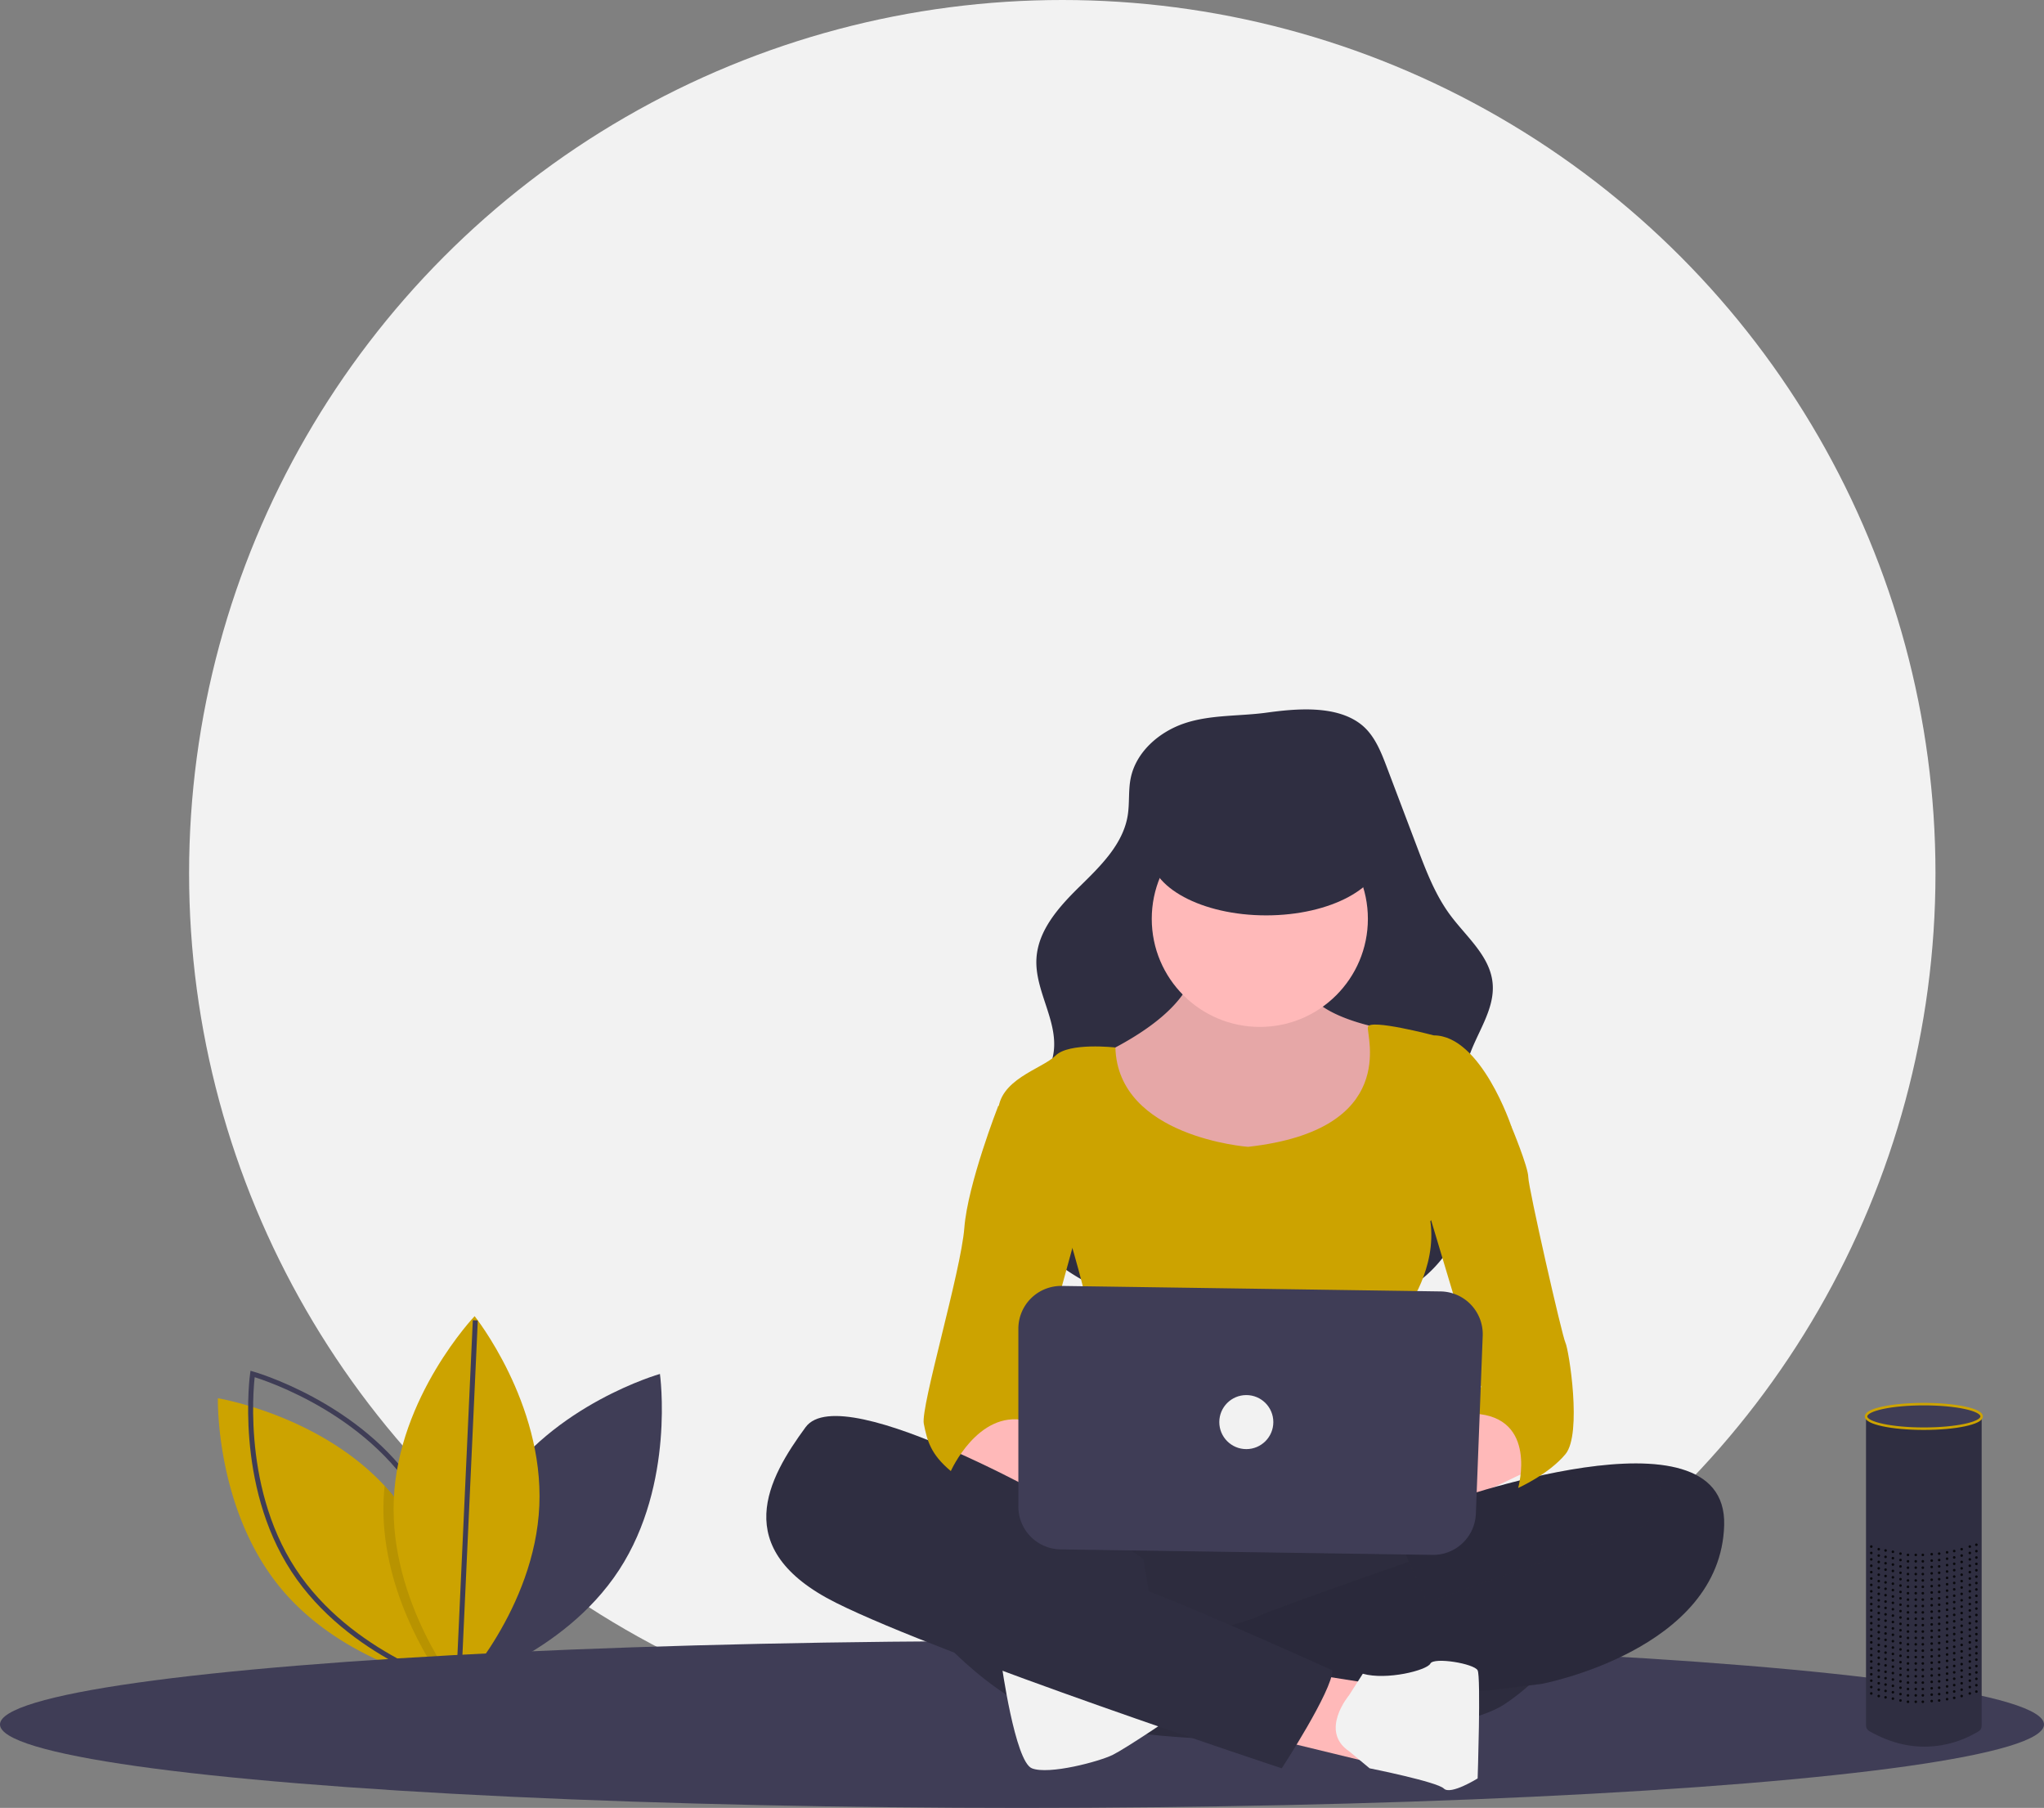 <svg data-name="Layer 1" xmlns="http://www.w3.org/2000/svg" width="820" height="725.174"><rect width="100%" height="100%" fill="#808080" stroke="none"/><circle cx="426.16" cy="350.304" r="350.304" fill="#f2f2f2"/><path d="M199.416 597.799c-22.565 34.604-16.382 78.617-16.382 78.617s42.768-12.093 65.333-46.697 16.382-78.617 16.382-78.617-42.768 12.092-65.333 46.697z" fill="#3f3d56"/><path d="M182.914 676.013s-.55-.088-1.56-.292a101.49 101.49 0 01-3.273-.719c-12.12-2.858-44.343-12.517-65.41-37.915-26.367-31.802-25.257-76.232-25.257-76.232s40.317 6.55 66.883 35.11q1.727 1.84 3.36 3.815c22.943 27.67 25.082 64.902 25.251 74.106.024 1.38.006 2.127.006 2.127z" fill="#cca300"/><path d="M166.652 597.799c22.565 34.604 16.382 78.617 16.382 78.617s-42.768-12.093-65.333-46.697-16.382-78.617-16.382-78.617 42.768 12.092 65.333 46.697z" fill="none" stroke="#3f3d56" stroke-miterlimit="10" stroke-width="2"/><path d="M182.908 673.886c-.596.719-1.122 1.332-1.554 1.835-.959 1.093-1.502 1.665-1.502 1.665s-.66-.83-1.77-2.384c-6.096-8.497-25.702-38.71-24.188-73.609q.122-2.743.403-5.429 1.727 1.841 3.36 3.816c22.943 27.67 25.082 64.902 25.251 74.106z" opacity=".1"/><path d="M216.366 603.917c-1.783 41.273-32.421 73.47-32.421 73.47s-27.746-34.72-25.963-75.993 32.422-73.47 32.422-73.47 27.746 34.72 25.962 75.993z" fill="#cca300"/><path fill="none" stroke="#3f3d56" stroke-miterlimit="10" stroke-width="2" d="M183.945 676.218l6.736-146.61"/><ellipse cx="410" cy="691.704" rx="410" ry="33.469" fill="#3f3d56"/><path d="M475.161 290.141c-10.221 3.452-19.482 11.526-21.575 22.11-.97 4.906-.375 10.006-1.192 14.94-1.894 11.443-10.876 20.183-19.16 28.3s-16.841 17.55-17.446 29.132c-.662 12.684 8.537 24.566 6.945 37.167-1.85 14.64-17.312 24.126-21.134 38.378-2.552 9.517.575 19.768 5.72 28.17 9.806 16.013 26.567 26.884 44.416 32.711s36.858 7.054 55.633 7.25c22.861.24 47.682-1.722 64.859-16.81a51.96 51.96 0 0017.25-33.826c1.63-17.478-5.664-35.536-.632-52.353 3.167-10.583 11.108-20.249 9.922-31.232-1.158-10.739-10.538-18.35-16.972-27.026-6.008-8.1-9.653-17.666-13.226-27.097l-12.224-32.267c-2.403-6.343-5.042-13.015-10.398-17.178-10.026-7.794-26.147-6.263-37.87-4.655-10.876 1.49-22.457.754-32.916 4.286z" fill="#2f2e41"/><path d="M478.99 384.137s5.419 17.612-35.224 37.933 4.064 41.998 4.064 41.998l47.417 10.838s48.772-6.774 54.19-14.902 14.903-35.224 12.194-39.289a63.342 63.342 0 00-6.774-8.128s-32.515-5.42-31.16-20.322-44.707-8.128-44.707-8.128z" fill="#ffb9b9"/><path d="M478.99 384.137s5.419 17.612-35.224 37.933 4.064 41.998 4.064 41.998l47.417 10.838s48.772-6.774 54.19-14.902 14.903-35.224 12.194-39.289a63.342 63.342 0 00-6.774-8.128s-32.515-5.42-31.16-20.322-44.707-8.128-44.707-8.128z" opacity=".1"/><circle cx="505.408" cy="368.557" r="43.353" fill="#ffb9b9"/><path d="M500.666 460.004s-52.21-3.819-53.2-39.843c0 0-18.603-2.155-24.022 3.264s-23.031 9.483-23.031 23.031 29.805 54.19 29.805 54.19 16.257 54.192 9.483 63.675-8.128 33.87-8.128 33.87 67.738-5.42 78.576 0 54.191 5.418 56.9 0-2.709-73.158-2.709-73.158 12.193-16.257 9.484-35.224l32.514-37.934s-12.193-36.579-31.16-36.579c0 0-25.74-6.774-26.418-3.387s12.87 41.32-48.094 48.095z" fill="#cca300"/><path d="M378.737 579.224s12.193 18.966 43.352 23.03 36.58-6.773 33.87-9.483-35.224-14.902-35.224-14.902l-18.967-14.903zM600.92 562.966l-35.225 20.322s-46.062-2.71-28.45 10.838 50.126 8.129 50.126 8.129l31.16-14.903z" fill="#ffb9b9"/><path d="M424.799 598.19s-32.515 79.932 6.774 92.125 147.67 9.483 172.056-6.774 31.16-37.934 27.095-44.707-31.16-25.741-50.126-27.096-155.8-13.548-155.8-13.548z" fill="#2f2e41"/><path d="M424.799 598.19s-32.515 79.932 6.774 92.125 147.67 9.483 172.056-6.774 31.16-37.934 27.095-44.707-31.16-25.741-50.126-27.096-155.8-13.548-155.8-13.548z" opacity=".05"/><path d="M578.277 603.156s114.767-41.544 113.412 8.582-73.158 63.674-73.158 63.674l-21.676 2.71-119.22 4.064s4.064-21.676-5.42-24.386c0 0 31.16-8.128 32.515-9.483s78.577-28.45 83.996-29.805 21.677-12.193 33.87-10.838c0 0 13.547-10.838 28.45-8.129l-41.998 2.71z" fill="#2f2e41"/><path d="M578.277 603.156s114.767-41.544 113.412 8.582-73.158 63.674-73.158 63.674l-21.676 2.71-119.22 4.064s4.064-21.676-5.42-24.386c0 0 31.16-8.128 32.515-9.483s78.577-28.45 83.996-29.805 21.677-12.193 33.87-10.838c0 0 13.547-10.838 28.45-8.129l-41.998 2.71z" opacity=".1"/><path fill="#2f2e41" d="M558 609.885l14.469 33.013 88.06-31.16 6.774-17.612-23.031-4.064-46.302 8.128-20.082 5.42L558 609.885z"/><path opacity=".1" d="M558 609.885l14.469 33.013 88.06-31.16 6.774-17.612-23.031-4.064-46.302 8.128-20.082 5.42L558 609.885z"/><path d="M370.608 649.672s25.74 32.514 55.546 40.643 46.062-2.71 46.062-2.71l-9.484-37.933-4.064-24.386-17.612-12.193-35.224-16.257-41.998-13.548s-17.612-2.71-17.612 0 16.257 43.353 16.257 43.353z" fill="#2f2e41"/><path d="M401.768 667.284s5.419 39.288 12.193 41.998 27.095-2.71 32.514-5.42 23.84-15.21 23.84-15.21-64.483-24.078-68.547-21.368z" fill="#f2f2f2"/><path fill="#ffb9b9" d="M525.052 671.348l25.741 4.064-2.71 31.16-35.903-8.721 12.872-26.503z"/><path d="M541.18 680.02s-12.064 14.36.13 22.488l8.128 6.774s27.095 5.419 29.805 8.128 13.548-4.064 13.548-4.064 1.354-40.643 0-43.353-17.612-5.419-18.967-2.71-17.612 6.775-27.096 4.065z" fill="#f2f2f2"/><path d="M432.928 607.674s-94.834-55.546-109.737-35.224-31.16 48.772 12.193 70.448 178.83 66.384 178.83 66.384 20.321-31.16 20.321-39.289c0 0-71.803-32.514-83.996-35.224s-60.964-33.87-67.738-36.579-16.257-10.838-16.257-10.838z" fill="#2f2e41"/><path d="M405.832 439.682l-5.419 4.065s-12.193 31.16-13.548 48.771-17.612 71.803-16.257 78.577 2.71 12.193 10.838 18.967c0 0 10.838-24.386 29.805-20.322l23.031-83.996zM595.5 439.682l10.838 12.193s6.774 16.257 6.774 20.322 13.548 63.674 14.903 66.384 6.773 36.578 0 44.707-18.967 13.548-18.967 13.548 8.128-28.45-17.612-29.805l2.71-10.838-24.387-81.287z" fill="#cca300"/><path d="M408.542 532.956v71.361a17.157 17.157 0 0016.902 17.155l149.238 2.21a17.157 17.157 0 0017.398-16.494l2.745-71.37a17.157 17.157 0 00-16.896-17.814l-151.982-2.202a17.157 17.157 0 00-17.405 17.154z" fill="#3f3d56"/><ellipse cx="507.95" cy="342.039" rx="46.665" ry="25.127" fill="#2f2e41"/><circle cx="499.989" cy="570.418" r="10.838" fill="#f2f2f2"/><path d="M794.99 568.221v123.767c0 2.127-1.145 2.43-3.004 3.462-6.274 3.48-21.74 9.68-40.309-.133-1.906-1.008-3.08-1.348-3.08-3.504V569.014s23.593 9.517 46.393-.793z" fill="#2f2e41"/><ellipse cx="771.794" cy="568.138" rx="23.196" ry="4.926" fill="#3f3d56" stroke="#cca300" stroke-miterlimit="10"/><g opacity=".8"><circle cx="792.877" cy="619.616" r=".52"/><circle cx="790.235" cy="620.355" r=".52"/><circle cx="786.971" cy="621.395" r=".52"/><circle cx="781.118" cy="622.656" r=".52"/><circle cx="774.948" cy="623.403" r=".52"/><circle cx="768.557" cy="623.697" r=".52"/><circle cx="759.384" cy="622.436" r=".52"/><circle cx="762.423" cy="623.177" r=".52"/><circle cx="753.707" cy="621.395" r=".52"/><circle cx="756.441" cy="621.916" r=".52"/><circle cx="750.71" cy="620.355" r=".52"/><circle cx="783.982" cy="622.136" r=".52"/><circle cx="777.944" cy="623.177" r=".52"/><circle cx="771.391" cy="623.697" r=".52"/><circle cx="765.43" cy="623.697" r=".52"/></g><g opacity=".8"><circle cx="792.877" cy="622.177" r=".52"/><circle cx="790.235" cy="622.916" r=".52"/><circle cx="786.971" cy="623.956" r=".52"/><circle cx="781.118" cy="625.217" r=".52"/><circle cx="774.948" cy="625.964" r=".52"/><circle cx="768.557" cy="626.258" r=".52"/><circle cx="759.384" cy="624.997" r=".52"/><circle cx="762.423" cy="625.738" r=".52"/><circle cx="753.707" cy="623.956" r=".52"/><circle cx="756.441" cy="624.477" r=".52"/><circle cx="750.71" cy="622.916" r=".52"/><circle cx="783.982" cy="624.697" r=".52"/><circle cx="777.944" cy="625.738" r=".52"/><circle cx="771.391" cy="626.258" r=".52"/><circle cx="765.43" cy="626.258" r=".52"/></g><g opacity=".8"><circle cx="792.877" cy="624.738" r=".52"/><circle cx="790.235" cy="625.477" r=".52"/><circle cx="786.971" cy="626.517" r=".52"/><circle cx="781.118" cy="627.778" r=".52"/><circle cx="774.948" cy="628.525" r=".52"/><circle cx="768.557" cy="628.819" r=".52"/><circle cx="759.384" cy="627.558" r=".52"/><circle cx="762.423" cy="628.299" r=".52"/><circle cx="753.707" cy="626.517" r=".52"/><circle cx="756.441" cy="627.038" r=".52"/><circle cx="750.71" cy="625.477" r=".52"/><circle cx="783.982" cy="627.258" r=".52"/><circle cx="777.944" cy="628.299" r=".52"/><circle cx="771.391" cy="628.819" r=".52"/><circle cx="765.43" cy="628.819" r=".52"/></g><g opacity=".8"><circle cx="792.877" cy="627.299" r=".52"/><circle cx="790.235" cy="628.038" r=".52"/><circle cx="786.971" cy="629.079" r=".52"/><circle cx="781.118" cy="630.339" r=".52"/><circle cx="774.948" cy="631.087" r=".52"/><circle cx="768.557" cy="631.38" r=".52"/><circle cx="759.384" cy="630.119" r=".52"/><circle cx="762.423" cy="630.86" r=".52"/><circle cx="753.707" cy="629.079" r=".52"/><circle cx="756.441" cy="629.599" r=".52"/><circle cx="750.71" cy="628.038" r=".52"/><circle cx="783.982" cy="629.819" r=".52"/><circle cx="777.944" cy="630.86" r=".52"/><circle cx="771.391" cy="631.38" r=".52"/><circle cx="765.43" cy="631.38" r=".52"/></g><g opacity=".8"><circle cx="792.877" cy="629.86" r=".52"/><circle cx="790.235" cy="630.599" r=".52"/><circle cx="786.971" cy="631.64" r=".52"/><circle cx="781.118" cy="632.9" r=".52"/><circle cx="774.948" cy="633.648" r=".52"/><circle cx="768.557" cy="633.941" r=".52"/><circle cx="759.384" cy="632.68" r=".52"/><circle cx="762.423" cy="633.421" r=".52"/><circle cx="753.707" cy="631.64" r=".52"/><circle cx="756.441" cy="632.16" r=".52"/><circle cx="750.71" cy="630.599" r=".52"/><circle cx="783.982" cy="632.38" r=".52"/><circle cx="777.944" cy="633.421" r=".52"/><circle cx="771.391" cy="633.941" r=".52"/><circle cx="765.43" cy="633.941" r=".52"/></g><g opacity=".8"><circle cx="792.877" cy="632.421" r=".52"/><circle cx="790.235" cy="633.16" r=".52"/><circle cx="786.971" cy="634.201" r=".52"/><circle cx="781.118" cy="635.461" r=".52"/><circle cx="774.948" cy="636.209" r=".52"/><circle cx="768.557" cy="636.502" r=".52"/><circle cx="759.384" cy="635.241" r=".52"/><circle cx="762.423" cy="635.982" r=".52"/><circle cx="753.707" cy="634.201" r=".52"/><circle cx="756.441" cy="634.721" r=".52"/><circle cx="750.71" cy="633.16" r=".52"/><circle cx="783.982" cy="634.941" r=".52"/><circle cx="777.944" cy="635.982" r=".52"/><circle cx="771.391" cy="636.502" r=".52"/><circle cx="765.43" cy="636.502" r=".52"/></g><g opacity=".8"><circle cx="792.877" cy="634.982" r=".52"/><circle cx="790.235" cy="635.721" r=".52"/><circle cx="786.971" cy="636.762" r=".52"/><circle cx="781.118" cy="638.022" r=".52"/><circle cx="774.948" cy="638.77" r=".52"/><circle cx="768.557" cy="639.063" r=".52"/><circle cx="759.384" cy="637.802" r=".52"/><circle cx="762.423" cy="638.543" r=".52"/><circle cx="753.707" cy="636.762" r=".52"/><circle cx="756.441" cy="637.282" r=".52"/><circle cx="750.71" cy="635.721" r=".52"/><circle cx="783.982" cy="637.502" r=".52"/><circle cx="777.944" cy="638.543" r=".52"/><circle cx="771.391" cy="639.063" r=".52"/><circle cx="765.43" cy="639.063" r=".52"/></g><g opacity=".8"><circle cx="792.877" cy="637.543" r=".52"/><circle cx="790.235" cy="638.282" r=".52"/><circle cx="786.971" cy="639.323" r=".52"/><circle cx="781.118" cy="640.583" r=".52"/><circle cx="774.948" cy="641.331" r=".52"/><circle cx="768.557" cy="641.624" r=".52"/><circle cx="759.384" cy="640.363" r=".52"/><circle cx="762.423" cy="641.104" r=".52"/><circle cx="753.707" cy="639.323" r=".52"/><circle cx="756.441" cy="639.843" r=".52"/><circle cx="750.71" cy="638.282" r=".52"/><circle cx="783.982" cy="640.063" r=".52"/><circle cx="777.944" cy="641.104" r=".52"/><circle cx="771.391" cy="641.624" r=".52"/><circle cx="765.43" cy="641.624" r=".52"/></g><g opacity=".8"><circle cx="792.877" cy="640.104" r=".52"/><circle cx="790.235" cy="640.843" r=".52"/><circle cx="786.971" cy="641.884" r=".52"/><circle cx="781.118" cy="643.144" r=".52"/><circle cx="774.948" cy="643.892" r=".52"/><circle cx="768.557" cy="644.185" r=".52"/><circle cx="759.384" cy="642.924" r=".52"/><circle cx="762.423" cy="643.665" r=".52"/><circle cx="753.707" cy="641.884" r=".52"/><circle cx="756.441" cy="642.404" r=".52"/><circle cx="750.71" cy="640.843" r=".52"/><circle cx="783.982" cy="642.624" r=".52"/><circle cx="777.944" cy="643.665" r=".52"/><circle cx="771.391" cy="644.185" r=".52"/><circle cx="765.43" cy="644.185" r=".52"/></g><g opacity=".8"><circle cx="792.877" cy="642.665" r=".52"/><circle cx="790.235" cy="643.404" r=".52"/><circle cx="786.971" cy="644.445" r=".52"/><circle cx="781.118" cy="645.706" r=".52"/><circle cx="774.948" cy="646.453" r=".52"/><circle cx="768.557" cy="646.746" r=".52"/><circle cx="759.384" cy="645.485" r=".52"/><circle cx="762.423" cy="646.226" r=".52"/><circle cx="753.707" cy="644.445" r=".52"/><circle cx="756.441" cy="644.965" r=".52"/><circle cx="750.71" cy="643.404" r=".52"/><circle cx="783.982" cy="645.185" r=".52"/><circle cx="777.944" cy="646.226" r=".52"/><circle cx="771.391" cy="646.746" r=".52"/><circle cx="765.43" cy="646.746" r=".52"/></g><g opacity=".8"><circle cx="792.877" cy="645.226" r=".52"/><circle cx="790.235" cy="645.965" r=".52"/><circle cx="786.971" cy="647.006" r=".52"/><circle cx="781.118" cy="648.267" r=".52"/><circle cx="774.948" cy="649.014" r=".52"/><circle cx="768.557" cy="649.307" r=".52"/><circle cx="759.384" cy="648.046" r=".52"/><circle cx="762.423" cy="648.787" r=".52"/><circle cx="753.707" cy="647.006" r=".52"/><circle cx="756.441" cy="647.526" r=".52"/><circle cx="750.71" cy="645.965" r=".52"/><circle cx="783.982" cy="647.746" r=".52"/><circle cx="777.944" cy="648.787" r=".52"/><circle cx="771.391" cy="649.307" r=".52"/><circle cx="765.43" cy="649.307" r=".52"/></g><g opacity=".8"><circle cx="792.877" cy="647.787" r=".52"/><circle cx="790.235" cy="648.526" r=".52"/><circle cx="786.971" cy="649.567" r=".52"/><circle cx="781.118" cy="650.828" r=".52"/><circle cx="774.948" cy="651.575" r=".52"/><circle cx="768.557" cy="651.868" r=".52"/><circle cx="759.384" cy="650.607" r=".52"/><circle cx="762.423" cy="651.348" r=".52"/><circle cx="753.707" cy="649.567" r=".52"/><circle cx="756.441" cy="650.087" r=".52"/><circle cx="750.71" cy="648.526" r=".52"/><circle cx="783.982" cy="650.307" r=".52"/><circle cx="777.944" cy="651.348" r=".52"/><circle cx="771.391" cy="651.868" r=".52"/><circle cx="765.43" cy="651.868" r=".52"/></g><g opacity=".8"><circle cx="792.877" cy="650.348" r=".52"/><circle cx="790.235" cy="651.087" r=".52"/><circle cx="786.971" cy="652.128" r=".52"/><circle cx="781.118" cy="653.389" r=".52"/><circle cx="774.948" cy="654.136" r=".52"/><circle cx="768.557" cy="654.429" r=".52"/><circle cx="759.384" cy="653.168" r=".52"/><circle cx="762.423" cy="653.909" r=".52"/><circle cx="753.707" cy="652.128" r=".52"/><circle cx="756.441" cy="652.648" r=".52"/><circle cx="750.71" cy="651.087" r=".52"/><circle cx="783.982" cy="652.868" r=".52"/><circle cx="777.944" cy="653.909" r=".52"/><circle cx="771.391" cy="654.429" r=".52"/><circle cx="765.43" cy="654.429" r=".52"/></g><g opacity=".8"><circle cx="792.877" cy="652.909" r=".52"/><circle cx="790.235" cy="653.648" r=".52"/><circle cx="786.971" cy="654.689" r=".52"/><circle cx="781.118" cy="655.95" r=".52"/><circle cx="774.948" cy="656.697" r=".52"/><circle cx="768.557" cy="656.99" r=".52"/><circle cx="759.384" cy="655.73" r=".52"/><circle cx="762.423" cy="656.47" r=".52"/><circle cx="753.707" cy="654.689" r=".52"/><circle cx="756.441" cy="655.209" r=".52"/><circle cx="750.71" cy="653.648" r=".52"/><circle cx="783.982" cy="655.429" r=".52"/><circle cx="777.944" cy="656.47" r=".52"/><circle cx="771.391" cy="656.99" r=".52"/><circle cx="765.43" cy="656.99" r=".52"/></g><g opacity=".8"><circle cx="792.877" cy="655.47" r=".52"/><circle cx="790.235" cy="656.209" r=".52"/><circle cx="786.971" cy="657.25" r=".52"/><circle cx="781.118" cy="658.511" r=".52"/><circle cx="774.948" cy="659.258" r=".52"/><circle cx="768.557" cy="659.551" r=".52"/><circle cx="759.384" cy="658.291" r=".52"/><circle cx="762.423" cy="659.031" r=".52"/><circle cx="753.707" cy="657.25" r=".52"/><circle cx="756.441" cy="657.77" r=".52"/><circle cx="750.71" cy="656.209" r=".52"/><circle cx="783.982" cy="657.99" r=".52"/><circle cx="777.944" cy="659.031" r=".52"/><circle cx="771.391" cy="659.551" r=".52"/><circle cx="765.43" cy="659.551" r=".52"/></g><g opacity=".8"><circle cx="792.877" cy="658.031" r=".52"/><circle cx="790.235" cy="658.77" r=".52"/><circle cx="786.971" cy="659.811" r=".52"/><circle cx="781.118" cy="661.072" r=".52"/><circle cx="774.948" cy="661.819" r=".52"/><circle cx="768.557" cy="662.112" r=".52"/><circle cx="759.384" cy="660.852" r=".52"/><circle cx="762.423" cy="661.592" r=".52"/><circle cx="753.707" cy="659.811" r=".52"/><circle cx="756.441" cy="660.331" r=".52"/><circle cx="750.71" cy="658.77" r=".52"/><circle cx="783.982" cy="660.551" r=".52"/><circle cx="777.944" cy="661.592" r=".52"/><circle cx="771.391" cy="662.112" r=".52"/><circle cx="765.43" cy="662.112" r=".52"/></g><g opacity=".8"><circle cx="792.877" cy="660.592" r=".52"/><circle cx="790.235" cy="661.331" r=".52"/><circle cx="786.971" cy="662.372" r=".52"/><circle cx="781.118" cy="663.633" r=".52"/><circle cx="774.948" cy="664.38" r=".52"/><circle cx="768.557" cy="664.673" r=".52"/><circle cx="759.384" cy="663.413" r=".52"/><circle cx="762.423" cy="664.153" r=".52"/><circle cx="753.707" cy="662.372" r=".52"/><circle cx="756.441" cy="662.892" r=".52"/><circle cx="750.71" cy="661.331" r=".52"/><circle cx="783.982" cy="663.112" r=".52"/><circle cx="777.944" cy="664.153" r=".52"/><circle cx="771.391" cy="664.673" r=".52"/><circle cx="765.43" cy="664.673" r=".52"/></g><g opacity=".8"><circle cx="792.877" cy="663.153" r=".52"/><circle cx="790.235" cy="663.892" r=".52"/><circle cx="786.971" cy="664.933" r=".52"/><circle cx="781.118" cy="666.194" r=".52"/><circle cx="774.948" cy="666.941" r=".52"/><circle cx="768.557" cy="667.234" r=".52"/><circle cx="759.384" cy="665.974" r=".52"/><circle cx="762.423" cy="666.714" r=".52"/><circle cx="753.707" cy="664.933" r=".52"/><circle cx="756.441" cy="665.453" r=".52"/><circle cx="750.71" cy="663.892" r=".52"/><circle cx="783.982" cy="665.673" r=".52"/><circle cx="777.944" cy="666.714" r=".52"/><circle cx="771.391" cy="667.234" r=".52"/><circle cx="765.43" cy="667.234" r=".52"/></g><g opacity=".8"><circle cx="792.877" cy="665.714" r=".52"/><circle cx="790.235" cy="666.453" r=".52"/><circle cx="786.971" cy="667.494" r=".52"/><circle cx="781.118" cy="668.755" r=".52"/><circle cx="774.948" cy="669.502" r=".52"/><circle cx="768.557" cy="669.796" r=".52"/><circle cx="759.384" cy="668.535" r=".52"/><circle cx="762.423" cy="669.275" r=".52"/><circle cx="753.707" cy="667.494" r=".52"/><circle cx="756.441" cy="668.014" r=".52"/><circle cx="750.71" cy="666.453" r=".52"/><circle cx="783.982" cy="668.234" r=".52"/><circle cx="777.944" cy="669.275" r=".52"/><circle cx="771.391" cy="669.796" r=".52"/><circle cx="765.43" cy="669.796" r=".52"/></g><g opacity=".8"><circle cx="792.877" cy="668.275" r=".52"/><circle cx="790.235" cy="669.014" r=".52"/><circle cx="786.971" cy="670.055" r=".52"/><circle cx="781.118" cy="671.316" r=".52"/><circle cx="774.948" cy="672.063" r=".52"/><circle cx="768.557" cy="672.357" r=".52"/><circle cx="759.384" cy="671.096" r=".52"/><circle cx="762.423" cy="671.836" r=".52"/><circle cx="753.707" cy="670.055" r=".52"/><circle cx="756.441" cy="670.575" r=".52"/><circle cx="750.71" cy="669.014" r=".52"/><circle cx="783.982" cy="670.795" r=".52"/><circle cx="777.944" cy="671.836" r=".52"/><circle cx="771.391" cy="672.357" r=".52"/><circle cx="765.43" cy="672.357" r=".52"/></g><g opacity=".8"><circle cx="792.877" cy="670.836" r=".52"/><circle cx="790.235" cy="671.575" r=".52"/><circle cx="786.971" cy="672.616" r=".52"/><circle cx="781.118" cy="673.877" r=".52"/><circle cx="774.948" cy="674.624" r=".52"/><circle cx="768.557" cy="674.918" r=".52"/><circle cx="759.384" cy="673.657" r=".52"/><circle cx="762.423" cy="674.397" r=".52"/><circle cx="753.707" cy="672.616" r=".52"/><circle cx="756.441" cy="673.136" r=".52"/><circle cx="750.71" cy="671.575" r=".52"/><circle cx="783.982" cy="673.356" r=".52"/><circle cx="777.944" cy="674.397" r=".52"/><circle cx="771.391" cy="674.918" r=".52"/><circle cx="765.43" cy="674.918" r=".52"/></g><g opacity=".8"><circle cx="792.877" cy="673.397" r=".52"/><circle cx="790.235" cy="674.136" r=".52"/><circle cx="786.971" cy="675.177" r=".52"/><circle cx="781.118" cy="676.438" r=".52"/><circle cx="774.948" cy="677.185" r=".52"/><circle cx="768.557" cy="677.479" r=".52"/><circle cx="759.384" cy="676.218" r=".52"/><circle cx="762.423" cy="676.958" r=".52"/><circle cx="753.707" cy="675.177" r=".52"/><circle cx="756.441" cy="675.697" r=".52"/><circle cx="750.71" cy="674.136" r=".52"/><circle cx="783.982" cy="675.917" r=".52"/><circle cx="777.944" cy="676.958" r=".52"/><circle cx="771.391" cy="677.479" r=".52"/><circle cx="765.43" cy="677.479" r=".52"/></g><g opacity=".8"><circle cx="792.877" cy="675.958" r=".52"/><circle cx="790.235" cy="676.697" r=".52"/><circle cx="786.971" cy="677.738" r=".52"/><circle cx="781.118" cy="678.999" r=".52"/><circle cx="774.948" cy="679.746" r=".52"/><circle cx="768.557" cy="680.04" r=".52"/><circle cx="759.384" cy="678.779" r=".52"/><circle cx="762.423" cy="679.519" r=".52"/><circle cx="753.707" cy="677.738" r=".52"/><circle cx="756.441" cy="678.258" r=".52"/><circle cx="750.71" cy="676.697" r=".52"/><circle cx="783.982" cy="678.478" r=".52"/><circle cx="777.944" cy="679.519" r=".52"/><circle cx="771.391" cy="680.04" r=".52"/><circle cx="765.43" cy="680.04" r=".52"/></g><g opacity=".8"><circle cx="792.877" cy="678.519" r=".52"/><circle cx="790.235" cy="679.258" r=".52"/><circle cx="786.971" cy="680.299" r=".52"/><circle cx="781.118" cy="681.56" r=".52"/><circle cx="774.948" cy="682.307" r=".52"/><circle cx="768.557" cy="682.601" r=".52"/><circle cx="759.384" cy="681.34" r=".52"/><circle cx="762.423" cy="682.08" r=".52"/><circle cx="753.707" cy="680.299" r=".52"/><circle cx="756.441" cy="680.819" r=".52"/><circle cx="750.71" cy="679.258" r=".52"/><circle cx="783.982" cy="681.039" r=".52"/><circle cx="777.944" cy="682.08" r=".52"/><circle cx="771.391" cy="682.601" r=".52"/><circle cx="765.43" cy="682.601" r=".52"/></g></svg>